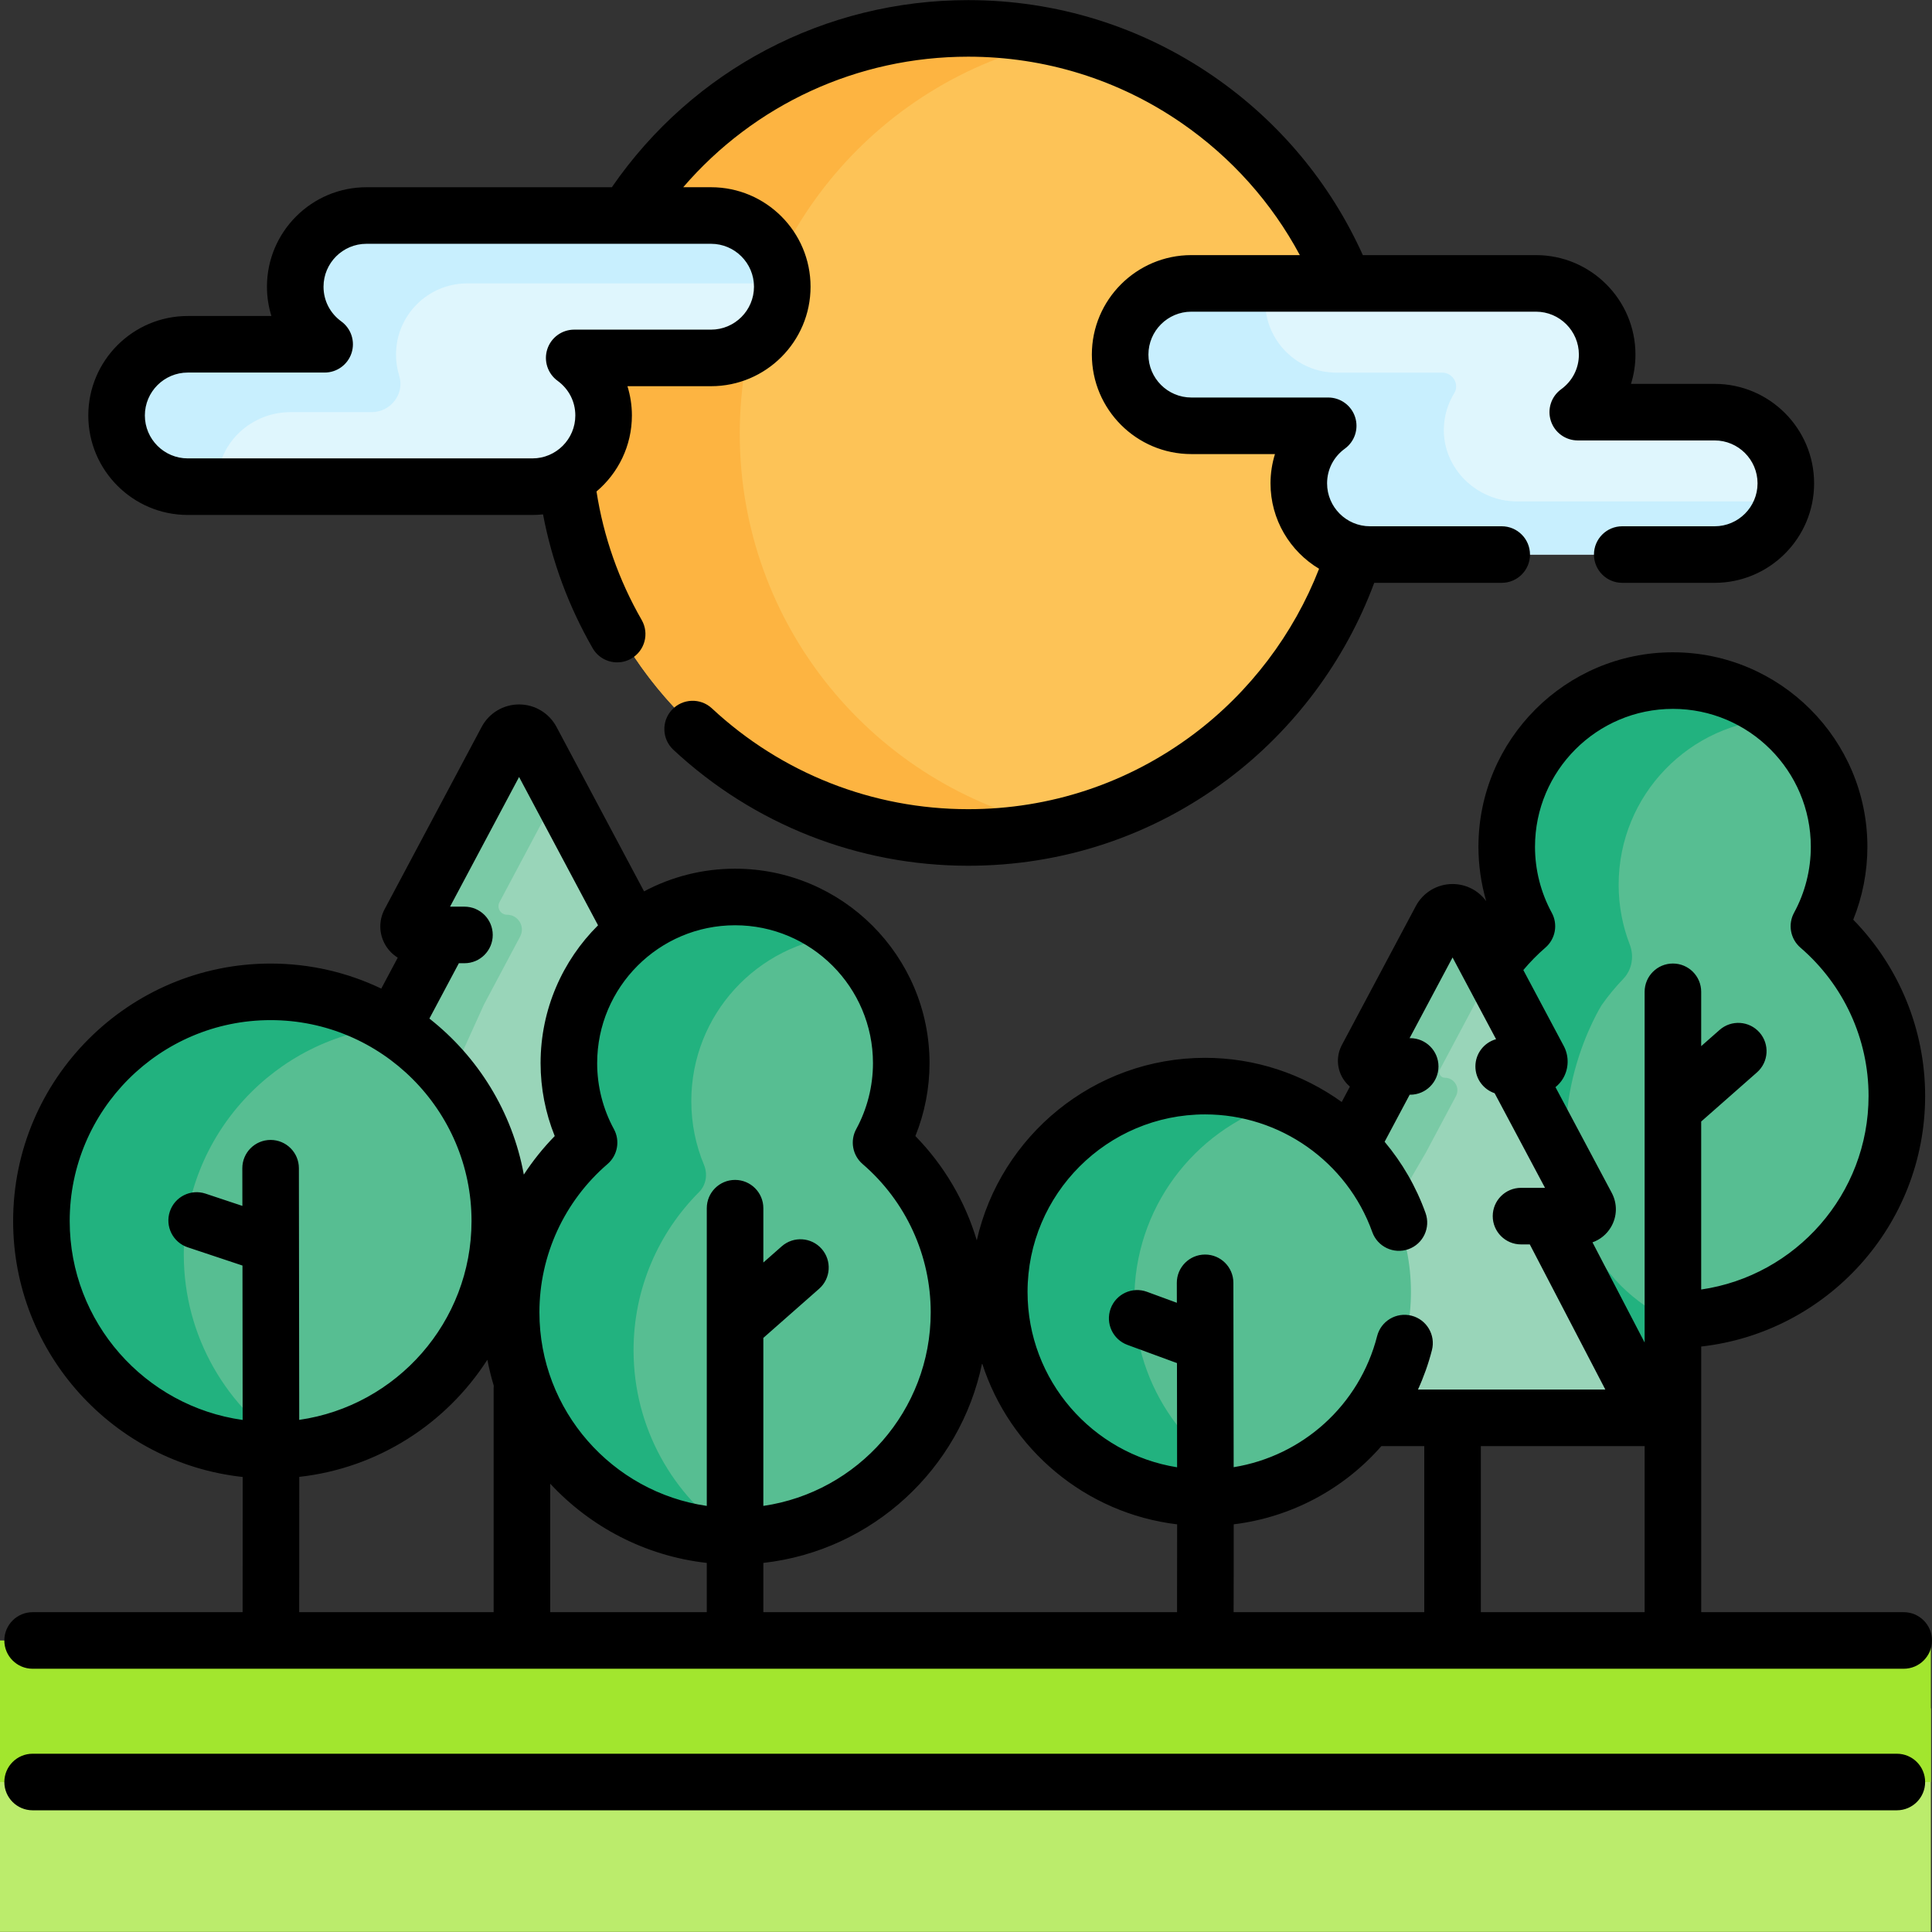 <svg id="Capa_1" enable-background="new 0 0 512.305 512.305" height="512" viewBox="0 0 512.305 512.305" width="512" xmlns="http://www.w3.org/2000/svg"><rect x="0" y="0" width="512.305" height="512.305" fill="#333333" stroke="none"/><g><g><path d="m0 452.99h512v59.283h-512z" fill="#bbec6c"/><g><g><g id="XMLID_1110_"><g><path d="m116 250.112c.53-.996-.192-2.198-1.32-2.198h-4.06c-1.71 0-2.8-1.82-2-3.33l25.72-48.31c1.41-2.64 5.2-2.64 6.61 0l26.31 49.44 33.678 99.373c1.297 3.827-1.549 7.797-5.59 7.797h-6.057-112.434c-4.29 0-7.147-4.432-5.376-8.34l33.018-72.82z" fill="#99d5b9"/></g></g></g><path d="m127.445 347.531c-16.827 0-28.032-17.384-21.083-32.709l21.969-48.451 9.593-18.028c1.394-2.62-.505-5.782-3.473-5.782-1.71 0-2.8-1.82-2-3.33l15.683-29.458-7.184-13.5c-1.41-2.64-5.2-2.64-6.61 0l-25.72 48.31c-.8 1.51.29 3.33 2 3.33h4.06c1.129 0 1.851 1.202 1.32 2.198l-11.5 21.612-33.018 72.82c-1.772 3.908 1.085 8.34 5.376 8.34h112.432 6.057c3.173 0 5.599-2.449 5.872-5.352z" fill="#7acaa6"/><path d="m235.397 299.357c2.6-6.027 3.895-12.749 3.525-19.811-1.184-22.583-19.705-40.814-42.303-41.666-25.115-.947-45.774 19.133-45.774 44.037 0 6.191 1.278 12.084 3.583 17.43.937 2.172.492 4.705-1.192 6.366-11.322 11.16-18.192 26.823-17.674 44.094.945 31.549 26.954 57.118 58.514 57.554 33.18.458 60.22-26.301 60.22-59.375 0-16.498-6.738-31.414-17.601-42.174-1.715-1.697-2.254-4.239-1.298-6.455z" fill="#57be92"/><path d="m167.999 358.043c0-16.374 6.637-31.19 17.358-41.931 1.889-1.893 2.349-4.748 1.321-7.217-2.169-5.21-3.367-10.925-3.367-16.92 0-22.92 17.5-41.747 39.865-43.865-8.241-6.896-19.036-10.841-30.764-10.192-22.271 1.233-40.315 19.315-41.502 41.589-.454 8.528 1.519 16.562 5.289 23.476-12.646 10.89-20.665 27.005-20.665 45.003 0 32.584 26.248 59.026 58.752 59.365-15.854-10.662-26.287-28.766-26.287-49.308z" fill="#22b27f"/><path d="m484.711 240.448c2.168-5.6 3.227-11.751 2.901-18.19-1.141-22.576-19.611-40.84-42.198-41.747-25.156-1.01-45.874 19.091-45.874 44.033 0 5.599 1.045 10.951 2.948 15.877 1.207 3.124.59 6.683-1.73 9.099-2.078 2.163-3.995 4.483-5.728 6.945 0 0-17.085 27.091-5.336 55.48.322.778.679 1.485 1.059 2.145 6.262 29.906 52.847 35.895 52.847 35.895 32.8 0 59.39-26.58 59.39-59.38 0-15.882-6.251-30.306-16.419-40.962-2.348-2.461-3.088-6.024-1.86-9.195z" fill="#57be92"/><path d="m420.429 324.145c-.38-.66-.737-1.367-1.059-2.145-11.749-28.389 5.336-55.48 5.336-55.48 1.733-2.462 3.65-4.782 5.728-6.945 2.32-2.415 2.938-5.975 1.73-9.099-1.904-4.926-2.948-10.277-2.948-15.877 0-23.775 18.828-43.136 42.376-44.023-7.2-5.95-16.294-9.67-26.177-10.066-25.156-1.01-45.874 19.091-45.874 44.034 0 5.599 1.045 10.951 2.948 15.877 1.207 3.124.59 6.683-1.73 9.099-2.078 2.163-3.995 4.483-5.728 6.945 0 0-17.085 27.091-5.336 55.48.322.778.679 1.485 1.059 2.145 5.51 26.315 42.234 34.111 50.976 35.604-9.844-5.458-18.797-13.59-21.301-25.549z" fill="#22b27f"/><g><g id="XMLID_1114_"><g><path d="m411.579 325.123 25.175 48.369c.586 1.125-.231 2.471-1.5 2.471h-16.064-55.18-40.762c-3.222 0-5.23-3.495-3.608-6.279l39.09-67.051 9.329-17.52c.562-1.056-.203-2.33-1.399-2.33h-2.89c-1.12 0-1.84-1.2-1.31-2.19l19.59-36.81c1.33-2.49 4.91-2.49 6.24 0l12.76 23.96 6.99 13.15c.46.86-.16 1.89-1.13 1.89h-3.221c-1.196 0-1.961 1.274-1.399 2.33l18.46 34.69c.65 1.21-.23 2.67-1.6 2.67h-5.963c-1.36.001-2.236 1.444-1.608 2.65z" fill="#99d5b9"/></g></g></g><path d="m339.003 372.688 39.089-67.051 7.971-14.969c1.178-2.212-.425-4.881-2.931-4.881-1.12 0-1.84-1.2-1.31-2.19l13.83-25.988-7.363-13.826c-1.33-2.49-4.91-2.49-6.24 0l-19.59 36.81c-.53.99.19 2.19 1.31 2.19h2.89c1.196 0 1.961 1.274 1.399 2.33l-9.329 17.52-39.089 67.051c-1.623 2.784.385 6.279 3.608 6.279h15.357c-.309-1.038-.223-2.208.398-3.275z" fill="#7acaa6"/><circle cx="319.555" cy="342.584" fill="#57be92" r="54.582"/><path d="m300.825 342.633c.879-24.237 17.437-44.197 39.562-50.509-5.831-2.408-12.18-3.844-18.854-4.086-30.125-1.093-55.432 22.443-56.524 52.568-1.093 30.125 22.443 55.432 52.568 56.525 5.888.214 11.587-.525 16.962-2.059-20.489-8.462-34.565-28.989-33.714-52.439z" fill="#22b27f"/><g><path d="m320.403 460.093.387-.654c-.234.11-.374.318-.387.654z" fill="#aa6a51"/></g><circle cx="71.759" cy="323.779" fill="#57be92" r="60.776"/><path d="m48.736 332.664c0-31.65 24.196-57.638 55.099-60.503-9.311-5.799-20.299-9.159-32.076-9.159-33.565 0-60.776 27.21-60.776 60.776s27.21 60.776 60.776 60.776c1.915 0 3.807-.1 5.677-.273-17.227-10.728-28.7-29.828-28.7-51.617z" fill="#22b27f"/><g><path d="m73.315 454.229.834-1.239c-.486.187-.807.565-.834 1.239z" fill="#aa6a51"/></g><g id="XMLID_1112_"><g><circle cx="256.76" cy="115.014" fill="#fdc357" r="106.52"/></g></g><path d="m196.16 115.014c0-50.946 35.768-93.531 83.56-104.031-7.396-1.625-15.076-2.489-22.96-2.489-58.83 0-106.52 47.69-106.52 106.52s47.69 106.52 106.52 106.52c7.884 0 15.564-.864 22.96-2.489-47.793-10.501-83.56-53.085-83.56-104.031z" fill="#fdb441"/></g><path d="m0 434.998h512v37.536h-512z" fill="#a2e62e"/><path d="m315.904 75.149h91.384c10.427 0 18.88 8.453 18.88 18.88 0 3.544-.98 6.854-2.682 9.683-1.477 2.455.189 5.579 3.054 5.579h27.669c10.237 0 18.956 7.961 19.32 18.191.382 10.741-8.212 19.568-18.867 19.568h-90.887c-10.582 0-19.572-8.66-19.374-19.24.065-3.453 1.06-6.674 2.744-9.431 1.463-2.396-.365-5.471-3.173-5.471h-28.067c-10.427 0-18.88-8.453-18.88-18.88 0-10.426 8.452-18.879 18.879-18.879z" fill="#dff6fd"/><path d="m402.233 132.956c-10.582 0-19.572-8.66-19.374-19.24.065-3.453 1.06-6.674 2.744-9.431 1.463-2.396-.365-5.471-3.173-5.471h-28.067c-10.427 0-18.88-8.453-18.88-18.88 0-1.657.235-3.255.636-4.786h-20.215c-10.427 0-18.88 8.453-18.88 18.88 0 10.427 8.453 18.88 18.88 18.88h28.067c2.808 0 4.636 3.075 3.173 5.471-1.683 2.757-2.679 5.978-2.744 9.431-.199 10.58 8.792 19.24 19.374 19.24h90.887c8.772 0 16.133-5.987 18.253-14.094z" fill="#c8effe"/><path d="m188.552 57.149h-91.384c-10.427 0-18.88 8.453-18.88 18.88 0 4.047 1.278 7.79 3.45 10.858 1.31 1.851.023 4.403-2.245 4.403h-29.246c-10.237 0-18.956 7.961-19.32 18.191-.382 10.741 8.212 19.568 18.867 19.568h90.887c10.582 0 19.572-8.66 19.374-19.24-.073-3.902-1.335-7.508-3.435-10.483-1.313-1.859-.04-4.419 2.236-4.419h29.696c10.427 0 18.88-8.453 18.88-18.88-.001-10.425-8.453-18.878-18.88-18.878z" fill="#dff6fd"/><path d="m57.65 127.482c.364-10.231 9.083-18.191 19.32-18.191h21.573c5.036 0 8.818-4.849 7.318-9.657-.552-1.77-.85-3.652-.85-5.605 0-10.427 8.453-18.88 18.88-18.88h83.497c-.463-10.016-8.705-18-18.835-18h-91.385c-10.427 0-18.88 8.453-18.88 18.88 0 4.047 1.279 7.79 3.45 10.859 1.31 1.851.023 4.403-2.245 4.403h-29.246c-10.237 0-18.956 7.961-19.32 18.191-.382 10.741 8.212 19.568 18.867 19.568h7.881c-.024-.519-.044-1.039-.025-1.568z" fill="#c8effe"/></g><path d="m421.923 347.018h20.156v17.792l-16.393-3.322z" fill="#22b27f"/><g><path d="m8.651 442.498h496.153c4.143 0 7.5-3.358 7.5-7.5s-3.357-7.5-7.5-7.5h-53.7v-70.442c33.359-3.741 59.381-32.107 59.381-66.449 0-17.548-6.885-34.282-19.064-46.739 2.466-6.113 3.753-12.697 3.753-19.33 0-28.436-23.134-51.569-51.569-51.569s-51.569 23.134-51.569 51.569c0 4.892.705 9.756 2.063 14.426-2.057-2.837-5.354-4.549-8.925-4.55-.001 0-.001 0-.002 0-4.086 0-7.817 2.241-9.739 5.849l-19.595 36.807c-1.496 2.813-1.41 6.122.23 8.853.513.854 1.159 1.586 1.886 2.209l-2.172 4.081c-10.339-7.432-22.937-11.711-36.226-11.711-29.53 0-54.294 20.731-60.544 48.399-3.08-10.332-8.636-19.836-16.28-27.654 2.466-6.113 3.753-12.696 3.753-19.33 0-28.436-23.134-51.569-51.569-51.569-8.714 0-16.926 2.181-24.131 6.013l-23.216-43.609c-1.958-3.676-5.76-5.959-9.924-5.958-4.164 0-7.966 2.284-9.922 5.959l-25.719 48.31c-1.627 3.055-1.534 6.649.247 9.616.819 1.364 1.931 2.46 3.22 3.262l-4.366 8.202c-8.895-4.252-18.846-6.639-29.345-6.639-37.647 0-68.276 30.628-68.276 68.275 0 35.145 26.695 64.164 60.873 67.867.006 15.35 0 28.288-.023 35.853h-55.683c-4.142 0-7.5 3.358-7.5 7.5s3.358 7.499 7.5 7.499zm70.705-50.877c20.931-2.329 39.024-14.157 49.88-31.064.447 2.338 1.008 4.635 1.692 6.881-.018.211-.032.423-.032.639v59.421h-51.565c.011-3.234.018-7.363.022-12.154.006-6.842.006-15.009.003-23.723zm286.943-8.157h11.372v44.034h-50.557c.01-2.453.017-5.683.021-9.458.004-4.077.005-8.793.004-13.84 15.398-1.881 29.259-9.424 39.16-20.736zm-54.184 44.034h-109.7v-13.063c28.868-3.237 52.241-24.912 58.011-52.947 7.288 22.743 27.354 39.805 51.713 42.72.002 10.057-.004 18.395-.024 23.29zm-124.7 0h-41.519v-34.077c10.621 11.45 25.187 19.182 41.519 21.014zm205.256 0v-44.034h43.434v44.034zm50.933-239.528c20.164 0 36.569 16.405 36.569 36.569 0 6.107-1.534 12.15-4.438 17.476-1.692 3.103-.987 6.967 1.691 9.273 11.476 9.883 18.058 24.214 18.058 39.32 0 26.06-19.316 47.685-44.381 51.331v-44.549l14.791-13.029c3.108-2.738 3.409-7.477.671-10.585s-7.478-3.408-10.585-.67l-4.877 4.296v-14.406c0-4.142-3.357-7.5-7.5-7.5s-7.5 3.358-7.5 7.5v92.998l-13.827-26.566c2-.707 3.722-2.075 4.86-3.969 1.7-2.83 1.79-6.259.238-9.176l-14.909-28.005c.772-.63 1.451-1.381 1.975-2.255 1.579-2.63 1.664-5.945.223-8.652l-10.724-20.145c1.791-2.124 3.734-4.121 5.843-5.937 2.679-2.306 3.384-6.169 1.691-9.273-2.903-5.326-4.438-11.369-4.438-17.476 0-20.165 16.405-36.57 36.569-36.57zm-124.049 107.532c19.832 0 37.648 12.542 44.334 31.21 1.396 3.9 5.692 5.925 9.589 4.532 3.9-1.396 5.929-5.69 4.532-9.59-2.515-7.022-6.227-13.383-10.851-18.894l6.642-12.476h.139c4.143 0 7.5-3.358 7.5-7.5s-3.357-7.5-7.5-7.5h-.159l11.391-21.396 11.537 21.671c-3.16.882-5.479 3.783-5.479 7.225 0 3.302 2.136 6.099 5.1 7.101l13.358 25.091h-6.362c-4.143 0-7.5 3.358-7.5 7.5s3.357 7.5 7.5 7.5h2.328l20.032 38.488h-49.686c1.521-3.326 2.773-6.817 3.704-10.46 1.025-4.013-1.396-8.098-5.408-9.125-4.017-1.028-8.099 1.395-9.125 5.408-4.691 18.343-19.799 31.809-38.042 34.765-.001-.924-.002-1.849-.003-2.775-.023-23.076-.071-46.128-.071-46.128-.009-4.137-3.364-7.484-7.5-7.484-.005 0-.011 0-.016 0-4.142.008-7.493 3.374-7.484 7.516.004 1.717.007 3.478.011 5.274l-7.93-2.913c-3.889-1.431-8.198.566-9.626 4.454-1.429 3.888.565 8.198 4.454 9.626l13.13 4.824c.015 9.205.027 18.7.035 27.631-22.445-3.572-39.656-23.057-39.656-46.491 0-25.963 21.121-47.084 47.082-47.084zm-88.071-13.584c0 6.108-1.535 12.15-4.438 17.475-1.692 3.104-.987 6.967 1.691 9.273 11.477 9.882 18.059 24.214 18.059 39.32 0 26.06-19.316 47.685-44.381 51.331v-44.548l14.792-13.029c3.108-2.738 3.408-7.477.67-10.585s-7.478-3.408-10.585-.67l-4.876 4.296v-14.406c0-4.142-3.358-7.5-7.5-7.5s-7.5 3.358-7.5 7.5v78.944c-25.065-3.646-44.38-25.272-44.38-51.331 0-15.106 6.582-29.438 18.059-39.32 2.678-2.306 3.383-6.17 1.691-9.273-2.903-5.325-4.438-11.367-4.438-17.475 0-20.165 16.405-36.569 36.569-36.569 20.162-.003 36.567 16.402 36.567 36.567zm-109.807-26.501h1.483c4.142 0 7.5-3.358 7.5-7.5s-3.358-7.5-7.5-7.5h-3.821l18.305-34.383 20.937 39.327c-9.403 9.347-15.236 22.283-15.236 36.557 0 6.633 1.287 13.217 3.753 19.33-3.081 3.151-5.82 6.578-8.198 10.22-3.054-16.696-12.194-31.281-25.037-41.376zm-103.194 68.362c0-29.376 23.899-53.275 53.276-53.275 29.376 0 53.275 23.899 53.275 53.275 0 26.799-19.894 49.031-45.688 52.726-.001-1.401-.002-2.805-.004-4.209-.028-31.281-.084-62.535-.084-62.535-.007-4.138-3.364-7.487-7.5-7.487-.005 0-.009 0-.014 0-4.142.007-7.494 3.371-7.487 7.513.006 3.224.011 6.562.017 9.98l-9.755-3.251c-3.928-1.31-8.177.814-9.486 4.744s.814 8.177 4.744 9.486l14.521 4.839c.019 13.576.036 27.724.046 40.94-25.876-3.618-45.861-25.887-45.861-52.746z"/><path d="m502.985 465.034h-494.334c-4.142 0-7.5 3.358-7.5 7.5s3.358 7.5 7.5 7.5h494.334c4.143 0 7.5-3.358 7.5-7.5s-3.357-7.5-7.5-7.5z"/><path d="m49.795 136.55h91.384c.951 0 1.89-.053 2.816-.152 2.367 12.469 6.775 24.367 13.152 35.473 1.386 2.415 3.913 3.767 6.511 3.767 1.267 0 2.551-.321 3.728-.998 3.592-2.063 4.832-6.646 2.77-10.238-6.092-10.611-10.11-22.056-11.982-34.077 5.735-4.843 9.386-12.079 9.386-20.155 0-2.657-.408-5.271-1.181-7.762h22.174c14.546 0 26.38-11.834 26.38-26.38s-11.834-26.38-26.38-26.38h-7.387c18.827-21.889 46.166-34.618 75.564-34.618 20.365 0 39.95 6.094 56.636 17.624 13.173 9.102 23.844 21.065 31.311 34.994h-28.771c-14.546 0-26.38 11.834-26.38 26.38s11.834 26.38 26.38 26.38h22.174c-.773 2.49-1.181 5.105-1.181 7.762 0 9.614 5.172 18.041 12.878 22.651-6.73 17.301-18.376 32.714-33.32 43.902-17.343 12.983-37.996 19.846-59.727 19.846-25.306 0-49.44-9.494-67.955-26.732-3.032-2.822-7.776-2.652-10.6.378-2.822 3.032-2.653 7.777.378 10.6 21.301 19.832 49.065 30.754 78.177 30.754 24.998 0 48.759-7.897 68.716-22.838 17.665-13.224 31.323-31.593 38.954-52.181h33.805c4.143 0 7.5-3.358 7.5-7.5s-3.357-7.5-7.5-7.5h-34.926c-6.274 0-11.38-5.105-11.38-11.38 0-3.667 1.717-7.019 4.71-9.197 2.627-1.911 3.725-5.296 2.72-8.385-1.004-3.089-3.884-5.18-7.132-5.18h-36.291c-6.274 0-11.38-5.105-11.38-11.38s5.105-11.38 11.38-11.38h40.498c.009 0 .017.002.026.002.014 0 .028-.002.042-.002h50.818c6.275 0 11.38 5.105 11.38 11.38 0 3.667-1.717 7.02-4.709 9.196-2.628 1.911-3.726 5.296-2.722 8.385 1.005 3.089 3.885 5.181 7.133 5.181h36.291c6.275 0 11.38 5.105 11.38 11.38s-5.104 11.38-11.38 11.38h-24.496c-4.143 0-7.5 3.358-7.5 7.5s3.357 7.5 7.5 7.5h24.496c14.546 0 26.38-11.834 26.38-26.38s-11.834-26.38-26.38-26.38h-22.174c.773-2.49 1.181-5.104 1.181-7.762 0-14.546-11.834-26.38-26.38-26.38h-45.911c-8.588-19.063-22.151-35.358-39.486-47.335-19.206-13.268-41.74-20.282-65.165-20.282-37.996 0-73.009 18.472-94.488 49.618h-65.073c-14.545 0-26.379 11.834-26.379 26.38 0 2.657.408 5.271 1.181 7.762h-22.174c-14.546 0-26.38 11.834-26.38 26.38s11.834 26.379 26.38 26.379zm0-37.76h36.291c3.249 0 6.127-2.091 7.132-5.18 1.004-3.089-.094-6.474-2.721-8.385-2.993-2.177-4.709-5.529-4.709-9.197 0-6.275 5.105-11.38 11.379-11.38h91.384c6.275 0 11.38 5.105 11.38 11.38s-5.105 11.38-11.38 11.38h-36.291c-3.249 0-6.127 2.091-7.132 5.18-1.004 3.089.094 6.474 2.721 8.385 2.993 2.177 4.709 5.529 4.709 9.197 0 6.275-5.105 11.38-11.38 11.38h-91.383c-6.275 0-11.38-5.105-11.38-11.38s5.105-11.38 11.38-11.38z"/></g></g></svg>